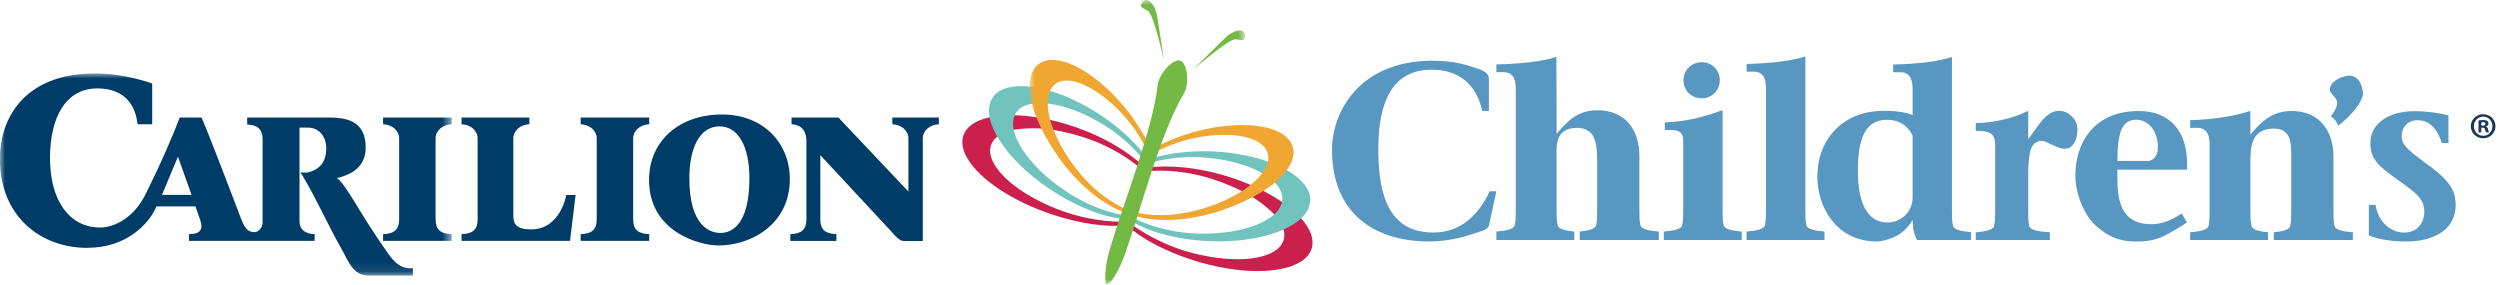 <svg xmlns="http://www.w3.org/2000/svg" xmlns:xlink="http://www.w3.org/1999/xlink" width="246" height="28" viewBox="0 0 246 28">
    <defs>
        <path id="otic5xw4ma" d="M0 0L44.443 0 44.443 19.897 0 19.897z"/>
        <path id="gv44yjlw4c" d="M0 0L21.193 0 21.193 28 0 28z"/>
    </defs>
    <g fill="none" fill-rule="evenodd">
        <g>
            <g>
                <path fill="#003C68" d="M52.265 22.573c-1.72 0-1.755-.754-1.755-1.557v-7.384c0-.759.668-1.371 1.58-1.405v-.661h-6.674v.66c.92.035 1.583.647 1.583 1.406v7.945c0 1.019-.475 1.423-1.58 1.465v.662H56.09l.548-4.513h-.918s-.562 3.382-3.455 3.382M63.883 23.704v-.662c-1.108-.042-1.58-.445-1.58-1.465v-7.946c0-.758.666-1.368 1.58-1.405v-.66h-6.746v.66c.916.037 1.58.647 1.58 1.405v7.946c0 1.02-.474 1.423-1.58 1.465v.662h6.746" transform="translate(-120, -101) translate(120, 101)"/>
                <path fill="#003C68" d="M63.865 17.702c.005-3.872 3.02-6.437 7.161-6.436 4.143 0 6.693 2.855 6.693 6.361 0 4.41-3.759 6.525-7.028 6.525-1.836 0-6.833-1.326-6.826-6.45m7.03 5.22c1.017 0 2.847-.685 2.847-5.39 0-3.222-1.161-5.097-2.924-5.097-2.076 0-2.985 2.31-2.985 5.101 0 4.7 2.02 5.386 3.062 5.386M82.501 11.565l6.887 7.284V13.63c0-.758-.666-1.368-1.583-1.405v-.66h4.579v.66c-.917.037-1.581.647-1.581 1.405v10.086h-1.846c-.484 0-.845-.483-1.316-1.007l-6.919-7.44-.002 6.307c0 1.02.474 1.423 1.58 1.465v.665h-4.532v-.665c1.109-.042 1.583-.445 1.583-1.465v-7.696c0-1.32-.823-1.625-1.462-1.655v-.66h4.612" transform="translate(-120, -101) translate(120, 101)"/>
                <g transform="translate(-120, -101) translate(120, 101) translate(0, 7.225)">
                    <mask id="cth52biuxb" fill="#fff">
                        <use xlink:href="#otic5xw4ma"/>
                    </mask>
                    <path fill="#003C68" d="M44.443 16.479v-.662c-1.106-.045-1.582-.445-1.582-1.466V6.4c0-.753.665-1.365 1.582-1.4v-.663h-6.748v.663c.917.035 1.583.647 1.583 1.4v7.95c0 1.02-.476 1.42-1.583 1.466v.662h6.748" mask="url(#cth52biuxb)"/>
                    <path fill="#003C68" d="M18.85 11.953l-1.34-3.764-1.575 3.764h2.915zm-.256 4.523v-.663c1.155 0 1.41-.491 1.112-1.38l-.473-1.346h-3.835c-.694 1.671-2.927 4.07-6.763 4.07l-.058.008C4.058 17.163.004 14.13-.015 8.429-.027 4.625 2.211-.014 9.414 0c2.911.003 5.562.993 5.562.993v4.012h-1.434c-.072-.235-.154-3.53-3.968-3.53-3.098 0-4.632 2.827-4.655 6.772-.021 4.142 1.826 6.936 4.97 6.917 1.278-.012 3.221-.872 4.397-3.204 0 0 1.935-3.8 3.402-7.62l2.148-.002c.908 2.118 3.159 8.059 3.848 9.859.36.96.656 1.422 1.358 1.422.538-.022.79-.624.794-.877.003-.24.004-8.254.004-8.254 0-1.247-.821-1.426-1.518-1.455v-.695h7.94c1.665 0 3.723.216 3.723 2.96 0 2.263-1.993 2.784-2.818 2.995v.019c.92.636 2.192 3.426 4.975 7.343.29.326.967 1.657 2.486 1.51v.732h-4.355c-1.574 0-1.995-1.458-2.725-2.736-1.259-2.198-2.613-5.245-3.98-7.43 0 0 .54.073.816-.006 1.348-.38 1.718-1.337 1.718-2.316 0-1.355-.835-2.075-1.779-2.075h-.851v9.21c0 .8.528 1.238 1.488 1.277v.658l-12.366-.003z" mask="url(#cth52biuxb)"/>
                </g>
                <path fill="#CB1F4E" d="M125.305 21.01c-.502-.51-1.322-1.16-1.902-1.522-.563-.354-.701-.435-1.323-.747-.622-.31-1.727-.78-2.7-1.095-.196-.063-.394-.124-.591-.184-2.005-.58-4.218-.793-6.127-.599l.115-.358c2.255-.297 4.923-.048 7.589.727.23.068.456.138.68.21.655.211 1.285.446 1.886.7 0 0 .964.421 1.519.717.555.293 1.105.614 1.589.941.336.237.643.456 1.063.818.35.297.684.598 1.006.958.838.97 1.215 1.948.979 2.813l-.025.08c-.18.557-.593 1.022-1.243 1.382-1.99 1.118-5.835 1.095-9.793-.056-.248-.073-.496-.148-.738-.226-2.625-.848-4.901-2.047-6.357-3.348l.119-.368.019.014c1.408 1.112 3.348 2.118 5.266 2.738.154.05.31.096.463.14 3.424.996 6.746 1.02 8.457.06.543-.304.892-.692 1.04-1.15.009-.025.016-.047.02-.072.077-.278.1-.578.007-.877-.095-.298-.168-.508-.375-.87-.166-.287-.242-.424-.643-.826" transform="translate(-120, -101) translate(120, 101)"/>
                <path fill="#71C3BD" d="M124.959 17.553c.356.268.682.624.73.686.402.512.56 1.04.471 1.566-.014.084-.033.167-.06.251-.62 1.92-4.53 3.202-8.98 2.888-1.252-.088-2.518-.334-3.672-.706-.723-.233-1.399-.516-2.002-.84l-.057-.03c-.062-.035-.113-.06-.156-.08l-.106.33c.025.017.046.035.079.057.69.454 1.553.846 2.539 1.165 1.366.44 2.962.739 4.66.857 5.154.365 9.695-1.142 10.422-3.395.028-.097.054-.194.07-.294.109-.636-.085-1.268-.566-1.88-.38-.485-.927-.933-1.604-1.33 0 0-.538-.319-1.014-.53-.479-.21-1.07-.404-1.07-.404-.085-.031-.17-.064-.261-.093-1.33-.43-2.871-.722-4.504-.838-2.418-.172-4.798.087-6.826.724l-.142.439c1.237-.363 3.195-.767 5.483-.604 1.416.099 2.75.354 3.902.726.672.217 1.276.475 1.802.764 0 0 .504.304.862.571" transform="translate(-120, -101) translate(120, 101)"/>
                <path fill="#EFA731" d="M118.62 12.707c2.527-.545 4.883-.53 6.497-.01.562.182 1.038.425 1.396.728.538.453.8.989.772 1.651-.011.21-.05.425-.12.64-.102.308-.3.668-.48.928-.262.377-.598.782-1.326 1.399-1.275 1.088-4.224 2.577-7.079 3.194-2.58.558-4.887.549-6.67-.027l-.039-.012-.277-.099.099-.307.357.102c1.534.378 3.459.37 5.282-.027 3.143-.678 5.886-2.178 7.1-3.732.19-.254.357-.514.459-.739.044-.09.196-.457.207-.808.013-.53-.193-.99-.638-1.364-.305-.259-.708-.464-1.186-.619-1.39-.448-3.424-.459-5.607.013-1.394.301-2.837.865-4.178 1.616l.177-.55c1.578-.888 3.387-1.573 5.254-1.977" transform="translate(-120, -101) translate(120, 101)"/>
                <path fill="#CB1F4E" d="M99.866 12.753c.706-.117 1.751-.162 2.434-.115.664.045.823.06 1.51.172.684.116 1.855.383 2.828.7.195.064.391.13.586.199 1.963.707 3.88 1.834 5.31 3.113l.117-.358c-1.65-1.565-3.955-2.93-6.569-3.868-.225-.08-.45-.157-.672-.23-.655-.213-1.304-.394-1.94-.54 0 0-1.027-.226-1.65-.312-.62-.089-1.254-.153-1.837-.172-.412-.005-.79-.007-1.342.038-.459.035-.905.082-1.376.185-1.249.293-2.129.862-2.445 1.701l-.027.08c-.182.556-.12 1.175.195 1.849.954 2.073 4.08 4.313 7.96 5.705.242.087.486.172.729.252 2.623.855 5.169 1.22 7.112 1.022l.12-.367h-.024c-1.793.074-3.955-.252-5.87-.877-.154-.05-.307-.104-.458-.158-3.356-1.205-6.058-3.136-6.88-4.917-.26-.567-.316-1.086-.166-1.544.007-.024.015-.047.026-.069.1-.27.258-.527.509-.714.253-.185.434-.312.815-.485.302-.133.445-.2 1.005-.29" transform="translate(-120, -101) translate(120, 101)"/>
                <path fill="#71C3BD" d="M102.177 10.16c-.446.006-.919.104-.994.125-.627.178-1.065.513-1.301.99-.038.077-.071.156-.1.24-.624 1.918 1.787 5.25 5.573 7.61 1.065.665 2.234 1.21 3.386 1.586.723.235 1.435.404 2.115.494l.063.01c.07.01.127.018.174.028l-.108.328c-.03 0-.06.002-.097 0-.826-.038-1.755-.226-2.74-.548-1.364-.444-2.831-1.14-4.276-2.043-4.385-2.73-7.175-6.618-6.441-8.867.034-.095.07-.19.116-.28.285-.579.813-.976 1.562-1.19.593-.17 1.298-.21 2.08-.135 0 0 .623.059 1.132.168.51.11 1.102.3 1.102.3.088.026.176.05.268.08 1.329.433 2.747 1.1 4.136 1.966 2.058 1.28 3.833 2.888 5.1 4.594l-.142.44c-.788-1.021-2.135-2.498-4.083-3.71-1.206-.752-2.434-1.328-3.586-1.704-.672-.22-1.31-.364-1.906-.44 0 0-.587-.05-1.033-.043" transform="translate(-120, -101) translate(120, 101)"/>
                <g transform="translate(-120, -101) translate(120, 101) translate(101.312, 0)">
                    <mask id="jtifop5xyd" fill="#fff">
                        <use xlink:href="#gv44yjlw4c"/>
                    </mask>
                    <path fill="#EFA731" d="M8.84 9.958C7.117 8.034 5.2 6.662 3.589 6.136c-.561-.183-1.088-.266-1.556-.231-.703.05-1.23.33-1.596.883-.114.176-.208.373-.278.59-.099.308-.15.714-.157 1.032-.009.458.025.983.252 1.91.393 1.63 1.905 4.566 3.854 6.744 1.761 1.966 3.633 3.313 5.415 3.894l.037.012c.124.038.215.063.283.084l.1-.307-.349-.127c-1.463-.596-3.016-1.732-4.259-3.123-2.146-2.395-3.485-5.22-3.556-7.192-.004-.316.014-.624.064-.867.017-.098.11-.485.307-.776.3-.435.736-.687 1.317-.73.399-.03.845.041 1.323.197 1.39.453 3.04 1.639 4.531 3.303.952 1.062 1.789 2.366 2.433 3.761l.18-.549C11.175 13 10.113 11.383 8.84 9.958" mask="url(#jtifop5xyd)"/>
                    <path fill="#74B943" d="M15.194 9.197c-2.295 3.77-4.232 11.36-5.834 15.885-.673 1.902-1.563 3-1.775 2.93-.203-.067-.243-1.605.288-3.418 1.334-4.558 4.244-11.812 4.735-16.246.119-1.082 1.499-2.614 2.213-2.38.715.234.936 2.304.373 3.229M16.088 6.857s2.98-2.987 3.273-3.237c.996-.852 1.836-.744 1.832-.161-.002.556-.104.53-.93.404-.616-.094-4.175 2.994-4.175 2.994M13.228 5.952s-.63-4.172-.718-4.546C12.213.129 11.473-.282 11.13.189c-.328.45-.23.49.509.877.553.29 1.589 4.886 1.589 4.886" mask="url(#jtifop5xyd)"/>
                </g>
                <path fill="#5797C2" d="M147.242 18.821l-.685 3.181c-.049.538-.49.636-1.199.88-.857.294-2.642.879-4.722.879-5.432 0-9.567-2.787-9.567-9.027 0-3.768 2.74-8.759 9.884-8.759 2.276 0 3.402.44 4.6.832.686.22.955.563.955.954v3.157h-.66c-.392-1.884-1.664-4.06-4.968-4.06-3.94 0-5.23 3.277-5.254 7.68-.025 4.723 1.07 8.345 5.425 8.345 2.815 0 4.552-1.934 5.53-4.062h.661M167.441 6.122c1.052 0 1.787.807 1.787 1.786 0 .954-.735 1.762-1.787 1.762-1.003 0-1.786-.76-1.786-1.762 0-1.003.783-1.786 1.786-1.786m2.061 4.778v9.756c0 .66 0 1.027.098 1.492.098.441.93.564 1.786.637v.831h-7.668v-.831c.856-.073 1.713-.196 1.811-.637.098-.465.098-.831.098-1.492v-6.533c0-.727.008-1.276-1.093-1.33h-.71v-.759c2.473-.048 4.552-.792 5.629-1.183l.049.049M177.648 5.608v15.048c0 .66 0 1.028.098 1.493.098.44.93.562 1.786.636v.831h-7.667v-.831c.856-.074 1.712-.196 1.81-.636.098-.465.098-.832.098-1.493V8.666c0-.66-.123-1.614-1.2-1.614h-.708v-.759c2.47-.05 4.658-.343 5.734-.734l.049.05" transform="translate(-120, -101) translate(120, 101)"/>
                <path fill="#5797C2" d="M188.2 13.33c-.564-1.101-1.42-1.542-2.546-1.542-2.251 0-2.841 2.154-2.841 5.017 0 2.447.566 5.09 2.939 5.09 1.175 0 2.447-.93 2.447-2.448V13.33zm.439 10.286c-.367-.66-.416-1.308-.44-1.993 0 0-.293.63-1.01 1.212-.82.67-2.061.944-2.685.926-3.889-.11-5.676-3.47-5.676-6.358 0-4.037 2.863-6.495 6.459-6.495.93 0 2.03.049 2.912.415l-.002-2.598c0-.661-.123-1.616-1.2-1.616h-.709v-.758c2.472-.05 4.66-.343 5.735-.734l.049.049v15.048c0 .661 0 1.028.098 1.492.098.441.93.563 1.786.637v.773h-5.317zM199.576 13.633h.05l1.027-1.419c.562-.76 1.153-1.23 1.737-1.29.65-.068 1.13.141 1.585.644.274.304.388.58.433.963.04.334-.018.874-.147 1.21 0 0-.239.694-.77.846-.507.145-1.02-.092-1.289-.215l-.546-.25c-.269-.147-.645-.323-.98-.244-.78.183-1.1.88-1.1 3.425v3.425c0 .662 0 1.028.098 1.493.098.44.93.563 2.031.636v.759h-7.292v-.759c.856-.073 1.713-.196 1.811-.636.098-.465.098-.831.098-1.493v-6.46c0-1.222-.637-1.394-1.909-1.394v-.759c1.665-.024 3.793-.482 5.114-1.192l.05.05v2.66M208.355 16.698c0 1.993-.226 5.359 3.322 5.359 1.467 0 2.398-.685 3.009-1.052l.514.88s-1.716 1.144-2.627 1.493c-.836.322-1.581.38-2.103.383-.929.004-2.518.08-4.348-1.656-.856-.783-1.908-2.789-1.908-4.868 0-2.937 1.638-6.313 6.239-6.313 3.132 0 4.747 2.08 4.747 5.089v.685h-6.845zm2.979-.86c.44 0 1.003-.363 1.003-1.39 0-1.518-.93-2.668-2.104-2.668-1.37 0-1.878 1.097-1.878 4.057h2.979zM217.421 14.195c0-.66-.121-1.615-1.199-1.615h-.71v-.758c2.473-.05 4.792-.507 5.867-.898h.05l.012 2.317c1.052-1.224 2.052-2.317 4.058-2.317 2.74 0 4.114 1.95 4.114 4.495v5.31c0 .66 0 1.027.097 1.492.098.44.955.563 1.811.637v.758h-7.777v-.758c.685-.074 1.517-.197 1.615-.637.097-.465.097-.832.097-1.492v-4.674c0-1.688.171-3.4-1.712-3.4-2.304 0-2.303 1.968-2.303 3.4v4.674c0 .66 0 1.027.098 1.492.098.44.929.563 1.639.637v.758h-7.665v-.758c.857-.074 1.713-.197 1.81-.637.098-.465.098-.832.098-1.492v-6.534M229.344 11.455c1.188-1.544.424-1.736.003-2.363-.269-.4.053-1.251 1.47-1.606 1.136-.285 1.624.773 1.695 1.63.066.788-1.094 2.25-2.439 3.257 0 0-.122-.323-.277-.53-.166-.223-.452-.388-.452-.388M233.097 20.162h.662c.22 1.59 1.418 2.722 2.813 2.722 1.37 0 1.982-1.079 1.982-2.009 0-1.272-.71-1.834-2.618-3.18-2.129-1.493-2.691-2.178-2.691-3.622 0-1.982 1.908-3.132 4.305-3.132 1.004 0 2.13.098 3.377.416v2.716h-.66c-.294-1.027-1.004-2.248-2.35-2.248-.978 0-1.59.657-1.59 1.612 0 1.003 1.077 1.64 2.986 3.083 2.005 1.517 2.324 2.52 2.324 3.622 0 2.715-2.52 3.62-4.844 3.62-1.395 0-2.62-.175-3.696-.59v-3.01M153.17 11.064v2.105c1.052-1.224 2.026-2.318 4.033-2.318 2.74 0 4.114 1.95 4.114 4.496v5.31c0 .66 0 1.027.097 1.492.098.44.955.563 1.811.635v.832h-7.777v-.832c.685-.072 1.516-.195 1.614-.635.098-.465.098-.832.098-1.493v-4.674c0-1.688-.087-3.4-1.97-3.4-2.305 0-2.02 1.943-2.02 3.4v4.674c0 .66 0 1.028.098 1.493.098.44.93.563 1.639.635v.832h-7.664v-.832c.856-.072 1.713-.195 1.81-.635.098-.465.098-.832.098-1.493V8.714c0-.66-.123-1.614-1.2-1.614h-.708v-.76c2.47-.048 4.781-.342 5.858-.733l.049.048.02 5.41" transform="translate(-120, -101) translate(120, 101)"/>
                <path fill="#1B3858" d="M244.165 12.368h.13c.15 0 .273-.05.273-.173 0-.108-.079-.18-.252-.18-.072 0-.122.008-.15.015v.338zm-.007.662h-.273v-1.173c.108-.021.259-.043.453-.043.223 0 .324.036.41.094.065.05.114.144.114.251 0 .137-.1.238-.244.28v.015c.116.036.18.13.217.288.034.18.056.252.086.288h-.295c-.036-.043-.058-.144-.094-.28-.021-.13-.093-.188-.244-.188h-.13v.468zm.18-1.554c-.518 0-.906.424-.906.942 0 .525.388.943.92.943.517.007.9-.418.9-.943 0-.518-.383-.942-.907-.942h-.007zm.014-.237c.676 0 1.203.525 1.203 1.18 0 .668-.527 1.186-1.21 1.186-.676 0-1.216-.518-1.216-1.187 0-.654.54-1.18 1.216-1.18h.007z" transform="translate(-120, -101) translate(120, 101)"/>
            </g>
        </g>
    </g>
</svg>
